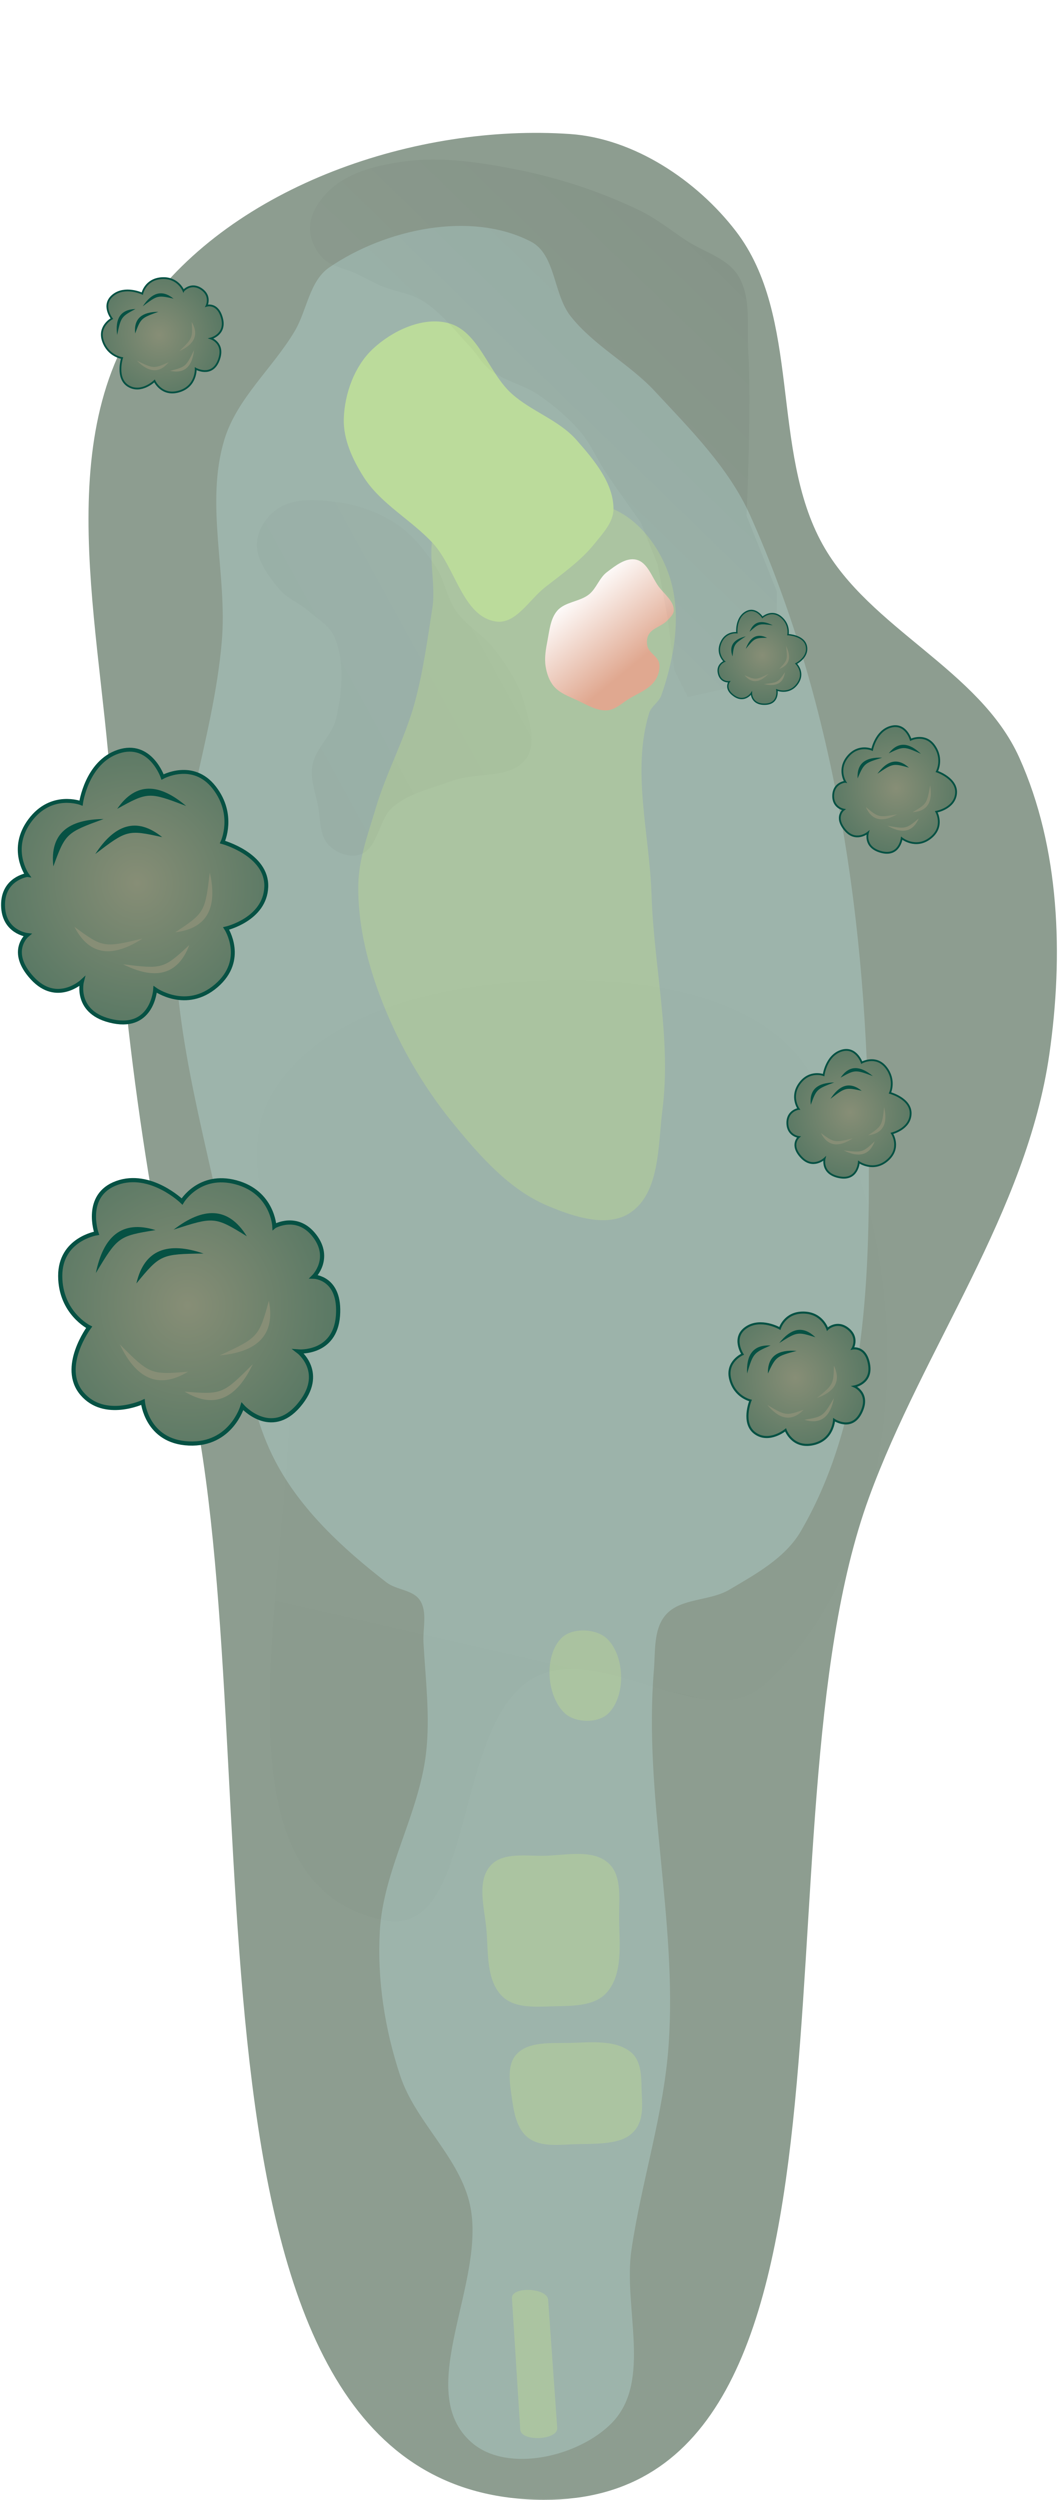 <?xml version="1.0" encoding="UTF-8" standalone="no"?>
<svg
   xmlns:osb="http://www.openswatchbook.org/uri/2009/osb"
   xmlns:dc="http://purl.org/dc/elements/1.1/"
   xmlns:cc="http://creativecommons.org/ns#"
   xmlns:rdf="http://www.w3.org/1999/02/22-rdf-syntax-ns#"
   xmlns:svg="http://www.w3.org/2000/svg"
   xmlns="http://www.w3.org/2000/svg"
   xmlns:xlink="http://www.w3.org/1999/xlink"
   xmlns:sodipodi="http://sodipodi.sourceforge.net/DTD/sodipodi-0.dtd"
   xmlns:inkscape="http://www.inkscape.org/namespaces/inkscape"
   width="118.236mm"
   height="277.974mm"
   viewBox="0 0 118.236 277.974"
   version="1.1"
   id="svg8"
   inkscape:version="1.0.1 (c497b03c, 2020-09-10)"
   sodipodi:docname="8.svg">
  <defs
     id="defs2">
    <linearGradient
       inkscape:collect="always"
       id="linearGradient1273">
      <stop
         style="stop-color:#000000;stop-opacity:1;"
         offset="0"
         id="stop1269" />
      <stop
         style="stop-color:#000000;stop-opacity:0;"
         offset="1"
         id="stop1271" />
    </linearGradient>
    <linearGradient
       inkscape:collect="always"
       id="linearGradient1167">
      <stop
         style="stop-color:#000000;stop-opacity:1;"
         offset="0"
         id="stop1163" />
      <stop
         style="stop-color:#000000;stop-opacity:0;"
         offset="1"
         id="stop1165" />
    </linearGradient>
    <linearGradient
       inkscape:collect="always"
       id="linearGradient1037">
      <stop
         style="stop-color:#000000;stop-opacity:1;"
         offset="0"
         id="stop1033" />
      <stop
         style="stop-color:#000000;stop-opacity:0;"
         offset="1"
         id="stop1035" />
    </linearGradient>
    <linearGradient
       inkscape:collect="always"
       id="linearGradient4215">
      <stop
         style="stop-color:#e0a890;stop-opacity:1;"
         offset="0"
         id="stop4211" />
      <stop
         style="stop-color:#ffffff;stop-opacity:1"
         offset="1"
         id="stop4213" />
    </linearGradient>
    <linearGradient
       id="linearGradient3710"
       osb:paint="solid">
      <stop
         style="stop-color:#878e76;stop-opacity:1;"
         offset="0"
         id="stop3708" />
    </linearGradient>
    <linearGradient
       id="linearGradient3177"
       osb:paint="solid">
      <stop
         style="stop-color:#000000;stop-opacity:1;"
         offset="0"
         id="stop3175" />
    </linearGradient>
    <linearGradient
       id="linearGradient3152">
      <stop
         style="stop-color:#878e76;stop-opacity:1"
         offset="0"
         id="stop3154" />
      <stop
         id="stop3178"
         offset="1"
         style="stop-color:#065143;stop-opacity:1" />
    </linearGradient>
    <inkscape:perspective
       sodipodi:type="inkscape:persp3d"
       inkscape:vp_x="0 : 507.1552 : 1"
       inkscape:vp_y="0 : 999.99998 : 0"
       inkscape:vp_z="744.09447 : 507.1552 : 1"
       inkscape:persp3d-origin="372.04723 : 331.7615 : 1"
       id="perspective10" />
    <inkscape:perspective
       id="perspective3304"
       inkscape:persp3d-origin="372.04723 : 331.7615 : 1"
       inkscape:vp_z="744.09447 : 507.1552 : 1"
       inkscape:vp_y="0 : 999.99998 : 0"
       inkscape:vp_x="0 : 507.1552 : 1"
       sodipodi:type="inkscape:persp3d" />
    <linearGradient
       id="linearGradient3152-8">
      <stop
         style="stop-color:#73d216;stop-opacity:1;"
         offset="0"
         id="stop3154-9" />
      <stop
         id="stop3178-2"
         offset="1"
         style="stop-color:#519f06;stop-opacity:1;" />
    </linearGradient>
    <inkscape:perspective
       sodipodi:type="inkscape:persp3d"
       inkscape:vp_x="0 : 507.1552 : 1"
       inkscape:vp_y="0 : 999.99998 : 0"
       inkscape:vp_z="744.09447 : 507.1552 : 1"
       inkscape:persp3d-origin="372.04723 : 331.7615 : 1"
       id="perspective10-1" />
    <inkscape:perspective
       id="perspective3304-8"
       inkscape:persp3d-origin="372.04723 : 331.7615 : 1"
       inkscape:vp_z="744.09447 : 507.1552 : 1"
       inkscape:vp_y="0 : 999.99998 : 0"
       inkscape:vp_x="0 : 507.1552 : 1"
       sodipodi:type="inkscape:persp3d" />
    <linearGradient
       inkscape:collect="always"
       xlink:href="#linearGradient4215"
       id="linearGradient4467"
       gradientUnits="userSpaceOnUse"
       gradientTransform="translate(20.049,44.833)"
       x1="59.851"
       y1="40.617"
       x2="53.126"
       y2="32.401" />
    <radialGradient
       inkscape:collect="always"
       xlink:href="#linearGradient3152"
       id="radialGradient4579"
       gradientUnits="userSpaceOnUse"
       gradientTransform="matrix(-2.665,0.795,-0.825,-2.763,485.626,567.6)"
       cx="81.684"
       cy="168.098"
       fx="81.684"
       fy="168.098"
       r="5.486" />
    <radialGradient
       inkscape:collect="always"
       xlink:href="#linearGradient3152"
       id="radialGradient1763"
       gradientUnits="userSpaceOnUse"
       gradientTransform="matrix(-2.665,0.795,-0.825,-2.763,485.626,567.6)"
       cx="81.684"
       cy="168.098"
       fx="81.684"
       fy="168.098"
       r="5.486" />
    <radialGradient
       inkscape:collect="always"
       xlink:href="#linearGradient3152"
       id="radialGradient1781"
       gradientUnits="userSpaceOnUse"
       gradientTransform="matrix(-2.665,0.795,-0.825,-2.763,485.626,567.6)"
       cx="81.684"
       cy="168.098"
       fx="81.684"
       fy="168.098"
       r="5.486" />
    <radialGradient
       inkscape:collect="always"
       xlink:href="#linearGradient3152"
       id="radialGradient1799"
       gradientUnits="userSpaceOnUse"
       gradientTransform="matrix(-2.665,0.795,-0.825,-2.763,485.626,567.6)"
       cx="81.684"
       cy="168.098"
       fx="81.684"
       fy="168.098"
       r="5.486" />
    <radialGradient
       inkscape:collect="always"
       xlink:href="#linearGradient3152"
       id="radialGradient1817"
       gradientUnits="userSpaceOnUse"
       gradientTransform="matrix(-2.665,0.795,-0.825,-2.763,485.626,567.6)"
       cx="81.684"
       cy="168.098"
       fx="81.684"
       fy="168.098"
       r="5.486" />
    <radialGradient
       inkscape:collect="always"
       xlink:href="#linearGradient3152"
       id="radialGradient1835"
       gradientUnits="userSpaceOnUse"
       gradientTransform="matrix(-2.665,0.795,-0.825,-2.763,485.626,567.6)"
       cx="81.684"
       cy="168.098"
       fx="81.684"
       fy="168.098"
       r="5.486" />
    <radialGradient
       inkscape:collect="always"
       xlink:href="#linearGradient3152"
       id="radialGradient1853"
       gradientUnits="userSpaceOnUse"
       gradientTransform="matrix(-2.665,0.795,-0.825,-2.763,485.626,567.6)"
       cx="81.684"
       cy="168.098"
       fx="81.684"
       fy="168.098"
       r="5.486" />
    <linearGradient
       inkscape:collect="always"
       xlink:href="#linearGradient1037"
       id="linearGradient1039"
       x1="26.824"
       y1="103.495"
       x2="80.054"
       y2="74.358"
       gradientUnits="userSpaceOnUse" />
    <linearGradient
       inkscape:collect="always"
       xlink:href="#linearGradient1167"
       id="linearGradient1169"
       x1="113.565"
       y1="11.893"
       x2="55.374"
       y2="71.803"
       gradientUnits="userSpaceOnUse" />
    <filter
       inkscape:collect="always"
       style="color-interpolation-filters:sRGB"
       id="filter1263"
       x="-0.342"
       width="1.683"
       y="-0.297"
       height="1.594">
      <feGaussianBlur
         inkscape:collect="always"
         stdDeviation="7.481"
         id="feGaussianBlur1265" />
    </filter>
    <linearGradient
       inkscape:collect="always"
       xlink:href="#linearGradient1273"
       id="linearGradient1275"
       x1="35.814"
       y1="195.909"
       x2="58.799"
       y2="95.415"
       gradientUnits="userSpaceOnUse" />
    <filter
       inkscape:collect="always"
       style="color-interpolation-filters:sRGB"
       id="filter1341"
       x="-0.279"
       width="1.558"
       y="-0.239"
       height="1.477">
      <feGaussianBlur
         inkscape:collect="always"
         stdDeviation="7.639"
         id="feGaussianBlur1343" />
    </filter>
    <filter
       inkscape:collect="always"
       style="color-interpolation-filters:sRGB"
       id="filter1441"
       x="-0.431"
       width="1.862"
       y="-0.333"
       height="1.666">
      <feGaussianBlur
         inkscape:collect="always"
         stdDeviation="5.055"
         id="feGaussianBlur1443" />
    </filter>
  </defs>
  <sodipodi:namedview
     id="base"
     pagecolor="#ffffff"
     bordercolor="#666666"
     borderopacity="1.0"
     inkscape:pageopacity="0.0"
     inkscape:pageshadow="2"
     inkscape:zoom="0.35"
     inkscape:cx="465.95327"
     inkscape:cy="593.06141"
     inkscape:document-units="mm"
     inkscape:current-layer="layer3"
     inkscape:document-rotation="0"
     showgrid="false"
     inkscape:snap-global="false"
     inkscape:window-width="1250"
     inkscape:window-height="810"
     inkscape:window-x="101"
     inkscape:window-y="23"
     inkscape:window-maximized="0"
     fit-margin-top="0"
     fit-margin-left="0"
     fit-margin-right="0"
     fit-margin-bottom="0" />
  <g
     inkscape:groupmode="layer"
     id="layer3"
     inkscape:label="Outside Rough"
     style="display:inline;opacity:1;mix-blend-mode:normal"
     sodipodi:insensitive="true"
     transform="translate(-9.152,-11.722)">
    <path
       style="opacity:1;fill:#8d9d90;fill-opacity:1;stroke:none;stroke-width:0.265px;stroke-linecap:butt;stroke-linejoin:miter;stroke-opacity:1"
       d="m 69.642,289.696 c 39.051,0.118 22.763,-74.752 36.159,-111.433 6.087,-16.668 17.545,-31.742 20.068,-49.307 1.572,-10.946 1.192,-22.922 -3.35,-33.004 C 118.106,86.158 105.883,81.658 100.657,72.272 94.791,61.736 98.343,46.966 90.988,37.409 86.648,31.769 79.662,27.114 72.562,26.625 55.515,25.451 35.129,32.311 25.189,46.209 14.263,61.488 20.979,83.677 21.651,102.448 c 0.759,21.213 3.878,42.395 8.533,63.105 9.521,42.364 -3.963,124.013 39.458,124.144 z"
       id="path926"
       sodipodi:nodetypes="aaaaaaaaaaa" />
  </g>
  <g
     inkscape:groupmode="layer"
     id="layer4"
     inkscape:label="Rough"
     style="display:inline;opacity:1"
     sodipodi:insensitive="true"
     transform="translate(-9.152,-11.722)">
    <path
       style="opacity:1;fill:#9db4ab;fill-opacity:1;stroke:none;stroke-width:0.265px;stroke-linecap:butt;stroke-linejoin:miter;stroke-opacity:1"
       d="m 34.104,60.62 c -2.168,7.164 0.36,14.995 -0.284,22.452 -0.945,10.942 -5.281,21.547 -5.24,32.53 0.045,11.82 3.628,23.366 5.902,34.965 1.553,7.918 1.549,16.47 5.283,23.623 2.822,5.408 7.546,9.75 12.366,13.488 1.113,0.863 2.953,0.814 3.728,1.991 0.859,1.304 0.311,3.109 0.395,4.668 0.221,4.107 0.76,8.251 0.286,12.337 -0.785,6.764 -4.751,12.974 -5.14,19.773 -0.31,5.415 0.557,10.966 2.272,16.112 1.671,5.016 6.301,8.784 7.649,13.897 2.287,8.674 -6.478,21.077 0.338,26.909 3.983,3.408 11.917,1.528 15.567,-2.236 4.489,-4.629 1.224,-12.844 2.161,-19.223 1.121,-7.631 3.594,-15.073 4.135,-22.767 0.975,-13.871 -2.794,-27.827 -1.639,-41.685 0.173,-2.073 -0.063,-4.516 1.274,-6.11 1.639,-1.955 4.908,-1.548 7.105,-2.843 2.949,-1.738 6.229,-3.539 7.956,-6.495 7.463,-12.777 7.686,-28.945 7.56,-43.74 C 105.577,114.777 102.204,90.475 92.595,69.041 90.223,63.749 85.949,59.49 82.002,55.242 c -2.856,-3.073 -6.802,-5.076 -9.394,-8.375 -1.933,-2.459 -1.632,-6.846 -4.411,-8.282 -6.692,-3.459 -16.2,-1.385 -22.416,2.871 -2.22,1.52 -2.477,4.78 -3.852,7.093 -2.45,4.122 -6.435,7.482 -7.824,12.072 z"
       id="path928"
       sodipodi:nodetypes="aaaaaaaaaaaaaaaaaaaaaaaaaaaa" />
  </g>
  <g
     inkscape:groupmode="layer"
     id="layer5"
     inkscape:label="Fairway"
     style="display:inline;opacity:1"
     sodipodi:insensitive="true"
     transform="translate(-9.152,-11.722)">
    <path
       style="opacity:1;fill:#abc4a1;fill-opacity:1;stroke:none;stroke-width:0.265px;stroke-linecap:butt;stroke-linejoin:miter;stroke-opacity:1"
       d="m 79.257,146.576 c -2.576,1.727 -6.415,0.409 -9.269,-0.805 -4.216,-1.793 -7.451,-5.496 -10.356,-9.039 -3.525,-4.299 -6.359,-9.258 -8.292,-14.471 -1.434,-3.866 -2.405,-8.025 -2.335,-12.147 0.05,-2.92 1.113,-5.743 1.946,-8.542 1.179,-3.962 3.205,-7.646 4.306,-11.631 0.961,-3.478 1.431,-7.076 1.989,-10.641 0.533,-3.398 -1.243,-7.918 1.298,-10.236 4.681,-4.27 13.231,-3.282 18.996,-0.654 2.953,1.347 5.157,4.47 6.128,7.566 1.307,4.169 0.488,8.949 -0.959,13.071 -0.265,0.755 -1.127,1.213 -1.359,1.978 -1.951,6.44 0.056,13.46 0.271,20.185 0.256,7.983 2.219,16.007 1.212,23.93 -0.503,3.962 -0.26,9.211 -3.578,11.434 z"
       id="path930"
       sodipodi:nodetypes="aaaaaaaaaaaaaaaa" />
    <path
       style="opacity:1;fill:#abc4a1;fill-opacity:1;stroke:none;stroke-width:1.346px;stroke-linecap:butt;stroke-linejoin:miter;stroke-opacity:1"
       d="m 66.095,267.284 0.924,14.611 c 0.087,1.37 4.21,1.178 4.113,-0.191 l -1.014,-14.257 c -0.095,-1.339 -4.107,-1.503 -4.022,-0.163 z"
       id="path3502"
       sodipodi:nodetypes="sssss" />
    <path
       style="opacity:1;fill:#abc4a1;fill-opacity:1;stroke:none;stroke-width:0.257px;stroke-linecap:butt;stroke-linejoin:miter;stroke-opacity:1"
       d="m 71.934,202.199 c 1.178,1.136 3.758,1.191 4.91,0.029 1.932,-1.947 1.818,-6.279 -0.112,-8.226 -1.208,-1.219 -3.946,-1.341 -5.147,-0.115 -1.942,1.98 -1.647,6.388 0.349,8.313 z"
       id="path3510"
       sodipodi:nodetypes="aaaaa" />
    <path
       style="opacity:1;fill:#abc4a1;fill-opacity:1;stroke:none;stroke-width:0.447px;stroke-linecap:butt;stroke-linejoin:miter;stroke-opacity:1"
       d="m 63.256,226.294 c 0.221,2.548 -0.045,5.694 1.807,7.458 1.38,1.314 3.71,1.122 5.614,1.071 2.023,-0.054 4.515,0.024 5.893,-1.457 1.934,-2.079 1.468,-5.555 1.443,-8.394 -0.018,-2.047 0.35,-4.635 -1.145,-6.034 -1.731,-1.619 -4.69,-0.925 -7.059,-0.858 -2.061,0.058 -4.715,-0.448 -6.09,1.089 -1.586,1.775 -0.669,4.754 -0.464,7.126 z"
       id="path4847"
       sodipodi:nodetypes="aaaaaaaaa" />
    <path
       style="opacity:1;fill:#abc4a1;fill-opacity:1;stroke:none;stroke-width:0.352px;stroke-linecap:butt;stroke-linejoin:miter;stroke-opacity:1"
       d="m 66.078,244.963 c 0.224,1.598 0.526,3.507 1.85,4.499 1.446,1.083 3.604,0.718 5.455,0.685 1.965,-0.035 4.386,0.015 5.725,-0.932 1.879,-1.33 1.426,-3.554 1.402,-5.37 -0.017,-1.31 -0.079,-2.967 -1.112,-3.86 -1.723,-1.489 -4.542,-1.15 -6.859,-1.094 -2.018,0.049 -4.568,-0.201 -5.917,1.241 -1.127,1.205 -0.771,3.226 -0.545,4.831 z"
       id="path1454"
       sodipodi:nodetypes="aaaaaaaaa" />
  </g>
  <g
     inkscape:groupmode="layer"
     id="layer6"
     inkscape:label="Sand"
     style="display:inline;opacity:1"
     sodipodi:insensitive="true"
     transform="translate(-9.152,-11.722)">
    <path
       style="opacity:1;fill:url(#linearGradient4467);fill-opacity:1;stroke:none;stroke-width:0.265px;stroke-linecap:butt;stroke-linejoin:miter;stroke-opacity:1"
       d="m 81.171,83.602 c -0.11,-0.422 -0.087,-0.922 0.125,-1.303 0.424,-0.761 1.49,-0.942 2.08,-1.583 0.303,-0.329 0.723,-0.685 0.723,-1.133 -4.75e-4,-1.045 -1.072,-1.797 -1.689,-2.641 -0.762,-1.043 -1.221,-2.676 -2.477,-2.981 -1.155,-0.281 -2.336,0.671 -3.284,1.389 -0.834,0.632 -1.152,1.788 -1.961,2.451 -1.034,0.847 -2.697,0.823 -3.563,1.842 -0.75,0.883 -0.855,2.167 -1.076,3.304 -0.186,0.955 -0.362,1.951 -0.203,2.91 0.13,0.784 0.404,1.598 0.926,2.198 0.645,0.743 1.64,1.105 2.534,1.515 1.092,0.501 2.224,1.239 3.422,1.136 0.894,-0.077 1.609,-0.802 2.374,-1.272 1.004,-0.616 2.231,-1.051 2.898,-2.022 0.374,-0.546 0.594,-1.277 0.475,-1.928 -0.138,-0.751 -1.111,-1.144 -1.304,-1.883 z"
       id="path4465"
       sodipodi:nodetypes="aaaaaaaaaaaaaaaaaa" />
  </g>
  <g
     inkscape:groupmode="layer"
     id="layer7"
     inkscape:label="Green"
     style="display:inline;opacity:1"
     sodipodi:insensitive="true"
     transform="translate(-9.152,-11.722)">
    <path
       style="opacity:1;fill:#bbdb9b;fill-opacity:1;stroke:none;stroke-width:0.265px;stroke-linecap:butt;stroke-linejoin:miter;stroke-opacity:1"
       d="m 57.316,72.146 c 2.521,2.74 3.332,8.169 7.019,8.69 2.187,0.309 3.692,-2.434 5.429,-3.799 1.924,-1.512 3.98,-2.94 5.51,-4.849 0.915,-1.141 2.107,-2.383 2.115,-3.846 0.017,-2.909 -2.196,-5.51 -4.117,-7.695 -1.942,-2.21 -4.99,-3.167 -7.184,-5.127 -2.633,-2.351 -3.666,-6.987 -7.082,-7.873 -2.861,-0.742 -6.232,0.857 -8.388,2.879 -2.04,1.913 -3.134,4.95 -3.226,7.746 -0.076,2.29 0.984,4.575 2.217,6.507 1.912,2.995 5.301,4.751 7.707,7.366 z"
       id="path942"
       sodipodi:nodetypes="aaaaaaaaaaaa" />
  </g>
  <g
     inkscape:groupmode="layer"
     id="layer8"
     inkscape:label="Elevation"
     style="display:inline;mix-blend-mode:normal"
     sodipodi:insensitive="true"
     transform="translate(-9.152,-11.722)">
    <path
       style="opacity:0.196;fill:url(#linearGradient1039);fill-opacity:1;stroke:none;stroke-width:0.265px;stroke-linecap:butt;stroke-linejoin:miter;stroke-opacity:1;filter:url(#filter1441)"
       d="m 52.35,100.92 c 1.699,-1.399 3.982,-1.887 6.048,-2.646 2.47,-0.907 6.025,-0.131 7.56,-2.268 1.103,-1.536 0.313,-3.847 -0.189,-5.67 -0.554,-2.012 -1.77,-3.813 -3.024,-5.481 -1.124,-1.495 -2.901,-2.433 -3.969,-3.969 -0.949,-1.365 -1.161,-3.149 -2.079,-4.536 -1.083,-1.636 -2.344,-3.247 -3.969,-4.347 -1.783,-1.206 -3.914,-1.983 -6.048,-2.268 -2.007,-0.268 -4.322,-0.492 -6.048,0.567 -1.207,0.741 -2.186,2.177 -2.268,3.591 -0.101,1.744 1.159,3.375 2.268,4.725 0.799,0.974 2.072,1.442 3.024,2.268 0.942,0.817 2.155,1.499 2.646,2.646 1.09,2.549 0.795,5.61 0.189,8.315 -0.4,1.787 -2.164,3.106 -2.457,4.914 -0.214,1.319 0.296,2.66 0.567,3.969 0.291,1.407 0.128,3.132 1.134,4.158 0.781,0.797 2.16,1.317 3.213,0.945 1.878,-0.664 1.864,-3.647 3.402,-4.914 z"
       id="path1031"
       sodipodi:nodetypes="aaaaaaaaaaaaaaaaaaaa"
       transform="matrix(1.085,0,0,1.085,-3.891,-8.088)" />
    <path
       style="opacity:0.296;fill:url(#linearGradient1169);fill-opacity:1;stroke:none;stroke-width:0.265px;stroke-linecap:butt;stroke-linejoin:miter;stroke-opacity:1;filter:url(#filter1263)"
       d="m 58.208,42.711 c 1.539,0.659 3.303,0.817 4.725,1.701 2.081,1.294 3.61,3.32 5.292,5.103 0.797,0.845 1.357,1.925 2.268,2.646 1.612,1.277 3.783,1.674 5.481,2.835 1.732,1.184 3.367,2.558 4.725,4.158 1.154,1.359 1.851,3.049 2.835,4.536 1.273,1.924 3.969,5.67 3.969,5.67 l 1.89,4.725 1.134,6.048 0.756,5.859 1.512,3.024 10.016,-2.268 v -9.638 l -3.402,-8.504 c 0,0 0.566,-12.358 0.189,-18.521 -0.175,-2.855 0.371,-6.072 -1.134,-8.504 -1.241,-2.006 -3.89,-2.669 -5.859,-3.969 -1.75,-1.155 -3.4,-2.496 -5.292,-3.402 -4.312,-2.065 -8.919,-3.597 -13.607,-4.536 -4.212,-0.843 -8.595,-1.522 -12.851,-0.945 -2.784,0.378 -5.759,1.061 -7.938,2.835 -1.315,1.071 -2.482,2.658 -2.646,4.347 -0.123,1.27 0.463,2.649 1.323,3.591 0.988,1.082 2.652,1.247 3.969,1.89 0.886,0.432 1.739,0.935 2.646,1.323 z"
       id="path1161"
       sodipodi:nodetypes="aaaaaaaccccccccaaaaaaaaaaa"
       transform="matrix(0.988,0,0,0.988,-6.024,1.293)" />
    <path
       style="opacity:0.103;fill:url(#linearGradient1275);fill-opacity:1;stroke:none;stroke-width:0.265px;stroke-linecap:butt;stroke-linejoin:miter;stroke-opacity:1;filter:url(#filter1341)"
       d="M 51.861,225.248 C 29.852,220.827 43.646,181.068 41.16,158.758 c -0.949,-8.517 -6.104,-18.365 -1.604,-25.658 5.492,-8.9 18.419,-11.789 28.865,-12.294 10.638,-0.515 24.473,0.819 30.469,9.622 12.908,18.952 12.265,53.251 -4.746,68.628 -6.309,5.703 -18.004,-4.825 -25.502,-0.811 -9.343,5.001 -6.39,29.09 -16.78,27.004 z"
       id="path1267"
       sodipodi:nodetypes="aaaaaaaa" />
  </g>
  <g
     inkscape:groupmode="layer"
     id="layer9"
     inkscape:label="Trees"
     style="display:inline"
     sodipodi:insensitive="true"
     transform="translate(-9.152,-11.722)">
    <g
       id="g4577"
       transform="matrix(0.554,-0.846,-0.846,-0.554,164.523,287.065)">
      <path
         style="fill:url(#radialGradient4579);fill-opacity:1;stroke:#065143;stroke-width:0.15;stroke-linecap:butt;stroke-linejoin:miter;stroke-miterlimit:4;stroke-dasharray:none;stroke-opacity:1"
         d="m 126.414,171.204 c 0,0 -0.776,0.548 -1.474,-0.208 -0.698,-0.756 -0.104,-1.465 -0.104,-1.465 v 0 c 0,0 -0.978,0.069 -1.002,-1.323 -0.023,-1.391 1.295,-1.408 1.295,-1.408 v 0 c 0,0 -1.078,-0.673 -0.189,-1.937 0.889,-1.264 2.013,-0.217 2.013,-0.217 v 0 c 0,0 0.273,-1.437 1.795,-1.512 1.522,-0.074 1.786,1.332 1.786,1.332 v 0 c 0,0 1.319,-0.775 2.211,0.095 0.892,0.87 -0.033,2.401 -0.033,2.401 v 0 c 0,0 1.079,0.416 1.209,1.736 0.13,1.32 -1.157,1.655 -1.157,1.655 v 0 c 0,0 0.605,1.323 -0.557,1.871 -1.162,0.548 -2.4,-0.444 -2.4,-0.444 v 0 c 0,0 -0.523,1.099 -1.871,0.869 -1.348,-0.23 -1.521,-1.446 -1.521,-1.446 h 1e-5 v -1e-5 z"
         id="path4563"
         sodipodi:nodetypes="czcczcczcczcczcczcczcczcccc" />
      <path
         style="fill:#065143;fill-opacity:1;stroke:none;stroke-width:0.265px;stroke-linecap:butt;stroke-linejoin:miter;stroke-opacity:1"
         d="m 132.654,168.926 c -0.656,1.366 -0.686,1.404 -1.993,1.74 1.25,0.264 1.852,-0.415 1.993,-1.74 z"
         id="path4565"
         sodipodi:nodetypes="ccc" />
      <path
         style="fill:#065143;fill-opacity:1;stroke:none;stroke-width:0.265px;stroke-linecap:butt;stroke-linejoin:miter;stroke-opacity:1"
         d="m 130.014,170.743 c -1.39,0.603 -1.438,0.612 -2.646,0.009 0.771,1.019 1.671,0.9 2.646,-0.009 z"
         id="path4567"
         sodipodi:nodetypes="ccc" />
      <path
         style="fill:#065143;fill-opacity:1;stroke:none;stroke-width:0.265px;stroke-linecap:butt;stroke-linejoin:miter;stroke-opacity:1"
         d="m 128.86,169.989 c 1.507,-0.162 1.553,-0.177 2.306,-1.298 -0.168,1.267 -1.009,1.607 -2.306,1.298 z"
         id="path4569"
         sodipodi:nodetypes="ccc" />
      <path
         style="fill:#878e76;fill-opacity:1;stroke:none;stroke-width:0.265px;stroke-linecap:butt;stroke-linejoin:miter;stroke-opacity:1"
         d="m 131.555,166.452 c -1.167,-0.967 -1.21,-0.989 -2.538,-0.748 1.025,-0.763 1.856,-0.397 2.538,0.748 z"
         id="path4571"
         sodipodi:nodetypes="ccc" />
      <path
         style="fill:#878e76;fill-opacity:1;stroke:none;stroke-width:0.265px;stroke-linecap:butt;stroke-linejoin:miter;stroke-opacity:1"
         d="m 126.723,166.192 c 0.963,-1.17 1.002,-1.2 2.352,-1.213 -1.151,-0.556 -1.897,-0.04 -2.352,1.213 z"
         id="path4573"
         sodipodi:nodetypes="ccc" />
      <path
         style="fill:#878e76;fill-opacity:1;stroke:none;stroke-width:0.265px;stroke-linecap:butt;stroke-linejoin:miter;stroke-opacity:1"
         d="m 127.94,166.394 c -1.311,0.761 -1.346,0.793 -1.579,2.123 -0.361,-1.226 0.269,-1.879 1.579,-2.123 z"
         id="path4575"
         sodipodi:nodetypes="ccc" />
    </g>
    <g
       id="g1761"
       transform="matrix(1.03,-0.874,-0.874,-1.03,122.589,385.476)">
      <path
         style="fill:url(#radialGradient1763);fill-opacity:1;stroke:#065143;stroke-width:0.15;stroke-linecap:butt;stroke-linejoin:miter;stroke-miterlimit:4;stroke-dasharray:none;stroke-opacity:1"
         d="m 126.414,171.204 c 0,0 -0.776,0.548 -1.474,-0.208 -0.698,-0.756 -0.104,-1.465 -0.104,-1.465 v 0 c 0,0 -0.978,0.069 -1.002,-1.323 -0.023,-1.391 1.295,-1.408 1.295,-1.408 v 0 c 0,0 -1.078,-0.673 -0.189,-1.937 0.889,-1.264 2.013,-0.217 2.013,-0.217 v 0 c 0,0 0.273,-1.437 1.795,-1.512 1.522,-0.074 1.786,1.332 1.786,1.332 v 0 c 0,0 1.319,-0.775 2.211,0.095 0.892,0.87 -0.033,2.401 -0.033,2.401 v 0 c 0,0 1.079,0.416 1.209,1.736 0.13,1.32 -1.157,1.655 -1.157,1.655 v 0 c 0,0 0.605,1.323 -0.557,1.871 -1.162,0.548 -2.4,-0.444 -2.4,-0.444 v 0 c 0,0 -0.523,1.099 -1.871,0.869 -1.348,-0.23 -1.521,-1.446 -1.521,-1.446 h 1e-5 v -1e-5 z"
         id="path1747"
         sodipodi:nodetypes="czcczcczcczcczcczcczcczcccc" />
      <path
         style="fill:#065143;fill-opacity:1;stroke:none;stroke-width:0.265px;stroke-linecap:butt;stroke-linejoin:miter;stroke-opacity:1"
         d="m 132.654,168.926 c -0.656,1.366 -0.686,1.404 -1.993,1.74 1.25,0.264 1.852,-0.415 1.993,-1.74 z"
         id="path1749"
         sodipodi:nodetypes="ccc" />
      <path
         style="fill:#065143;fill-opacity:1;stroke:none;stroke-width:0.265px;stroke-linecap:butt;stroke-linejoin:miter;stroke-opacity:1"
         d="m 130.014,170.743 c -1.39,0.603 -1.438,0.612 -2.646,0.009 0.771,1.019 1.671,0.9 2.646,-0.009 z"
         id="path1751"
         sodipodi:nodetypes="ccc" />
      <path
         style="fill:#065143;fill-opacity:1;stroke:none;stroke-width:0.265px;stroke-linecap:butt;stroke-linejoin:miter;stroke-opacity:1"
         d="m 128.86,169.989 c 1.507,-0.162 1.553,-0.177 2.306,-1.298 -0.168,1.267 -1.009,1.607 -2.306,1.298 z"
         id="path1753"
         sodipodi:nodetypes="ccc" />
      <path
         style="fill:#878e76;fill-opacity:1;stroke:none;stroke-width:0.265px;stroke-linecap:butt;stroke-linejoin:miter;stroke-opacity:1"
         d="m 131.555,166.452 c -1.167,-0.967 -1.21,-0.989 -2.538,-0.748 1.025,-0.763 1.856,-0.397 2.538,0.748 z"
         id="path1755"
         sodipodi:nodetypes="ccc" />
      <path
         style="fill:#878e76;fill-opacity:1;stroke:none;stroke-width:0.265px;stroke-linecap:butt;stroke-linejoin:miter;stroke-opacity:1"
         d="m 126.723,166.192 c 0.963,-1.17 1.002,-1.2 2.352,-1.213 -1.151,-0.556 -1.897,-0.04 -2.352,1.213 z"
         id="path1757"
         sodipodi:nodetypes="ccc" />
      <path
         style="fill:#878e76;fill-opacity:1;stroke:none;stroke-width:0.265px;stroke-linecap:butt;stroke-linejoin:miter;stroke-opacity:1"
         d="m 127.94,166.394 c -1.311,0.761 -1.346,0.793 -1.579,2.123 -0.361,-1.226 0.269,-1.879 1.579,-2.123 z"
         id="path1759"
         sodipodi:nodetypes="ccc" />
    </g>
    <g
       id="g1779"
       transform="matrix(-2.889,-0.272,0.272,-2.889,370.859,700.642)">
      <g
         id="g1452"
         transform="matrix(1.065,0,0,1.065,-3.152,-3.448)">
        <path
           style="fill:url(#radialGradient1781);fill-opacity:1;stroke:#065143;stroke-width:0.15;stroke-linecap:butt;stroke-linejoin:miter;stroke-miterlimit:4;stroke-dasharray:none;stroke-opacity:1"
           d="m 126.414,171.204 c 0,0 -0.776,0.548 -1.474,-0.208 -0.698,-0.756 -0.104,-1.465 -0.104,-1.465 v 0 c 0,0 -0.978,0.069 -1.002,-1.323 -0.023,-1.391 1.295,-1.408 1.295,-1.408 v 0 c 0,0 -1.078,-0.673 -0.189,-1.937 0.889,-1.264 2.013,-0.217 2.013,-0.217 v 0 c 0,0 0.273,-1.437 1.795,-1.512 1.522,-0.074 1.786,1.332 1.786,1.332 v 0 c 0,0 1.319,-0.775 2.211,0.095 0.892,0.87 -0.033,2.401 -0.033,2.401 v 0 c 0,0 1.079,0.416 1.209,1.736 0.13,1.32 -1.157,1.655 -1.157,1.655 v 0 c 0,0 0.605,1.323 -0.557,1.871 -1.162,0.548 -2.4,-0.444 -2.4,-0.444 v 0 c 0,0 -0.523,1.099 -1.871,0.869 -1.348,-0.23 -1.521,-1.446 -1.521,-1.446 h 1e-5 v -1e-5 z"
           id="path1765"
           sodipodi:nodetypes="czcczcczcczcczcczcczcczcccc" />
        <path
           style="fill:#065143;fill-opacity:1;stroke:none;stroke-width:0.265px;stroke-linecap:butt;stroke-linejoin:miter;stroke-opacity:1"
           d="m 132.654,168.926 c -0.656,1.366 -0.686,1.404 -1.993,1.74 1.25,0.264 1.852,-0.415 1.993,-1.74 z"
           id="path1767"
           sodipodi:nodetypes="ccc" />
        <path
           style="fill:#065143;fill-opacity:1;stroke:none;stroke-width:0.265px;stroke-linecap:butt;stroke-linejoin:miter;stroke-opacity:1"
           d="m 130.014,170.743 c -1.39,0.603 -1.438,0.612 -2.646,0.009 0.771,1.019 1.671,0.9 2.646,-0.009 z"
           id="path1769"
           sodipodi:nodetypes="ccc" />
        <path
           style="fill:#065143;fill-opacity:1;stroke:none;stroke-width:0.265px;stroke-linecap:butt;stroke-linejoin:miter;stroke-opacity:1"
           d="m 128.86,169.989 c 1.507,-0.162 1.553,-0.177 2.306,-1.298 -0.168,1.267 -1.009,1.607 -2.306,1.298 z"
           id="path1771"
           sodipodi:nodetypes="ccc" />
        <path
           style="fill:#878e76;fill-opacity:1;stroke:none;stroke-width:0.265px;stroke-linecap:butt;stroke-linejoin:miter;stroke-opacity:1"
           d="m 131.555,166.452 c -1.167,-0.967 -1.21,-0.989 -2.538,-0.748 1.025,-0.763 1.856,-0.397 2.538,0.748 z"
           id="path1773"
           sodipodi:nodetypes="ccc" />
        <path
           style="fill:#878e76;fill-opacity:1;stroke:none;stroke-width:0.265px;stroke-linecap:butt;stroke-linejoin:miter;stroke-opacity:1"
           d="m 126.723,166.192 c 0.963,-1.17 1.002,-1.2 2.352,-1.213 -1.151,-0.556 -1.897,-0.04 -2.352,1.213 z"
           id="path1775"
           sodipodi:nodetypes="ccc" />
        <path
           style="fill:#878e76;fill-opacity:1;stroke:none;stroke-width:0.265px;stroke-linecap:butt;stroke-linejoin:miter;stroke-opacity:1"
           d="m 127.94,166.394 c -1.311,0.761 -1.346,0.793 -1.579,2.123 -0.361,-1.226 0.269,-1.879 1.579,-2.123 z"
           id="path1777"
           sodipodi:nodetypes="ccc" />
      </g>
    </g>
    <g
       id="g1797"
       transform="matrix(-1.519,0.238,-0.238,-1.519,333.954,389.483)">
      <path
         style="fill:url(#radialGradient1799);fill-opacity:1;stroke:#065143;stroke-width:0.15;stroke-linecap:butt;stroke-linejoin:miter;stroke-miterlimit:4;stroke-dasharray:none;stroke-opacity:1"
         d="m 126.414,171.204 c 0,0 -0.776,0.548 -1.474,-0.208 -0.698,-0.756 -0.104,-1.465 -0.104,-1.465 v 0 c 0,0 -0.978,0.069 -1.002,-1.323 -0.023,-1.391 1.295,-1.408 1.295,-1.408 v 0 c 0,0 -1.078,-0.673 -0.189,-1.937 0.889,-1.264 2.013,-0.217 2.013,-0.217 v 0 c 0,0 0.273,-1.437 1.795,-1.512 1.522,-0.074 1.786,1.332 1.786,1.332 v 0 c 0,0 1.319,-0.775 2.211,0.095 0.892,0.87 -0.033,2.401 -0.033,2.401 v 0 c 0,0 1.079,0.416 1.209,1.736 0.13,1.32 -1.157,1.655 -1.157,1.655 v 0 c 0,0 0.605,1.323 -0.557,1.871 -1.162,0.548 -2.4,-0.444 -2.4,-0.444 v 0 c 0,0 -0.523,1.099 -1.871,0.869 -1.348,-0.23 -1.521,-1.446 -1.521,-1.446 h 1e-5 v -1e-5 z"
         id="path1783"
         sodipodi:nodetypes="czcczcczcczcczcczcczcczcccc" />
      <path
         style="fill:#065143;fill-opacity:1;stroke:none;stroke-width:0.265px;stroke-linecap:butt;stroke-linejoin:miter;stroke-opacity:1"
         d="m 132.654,168.926 c -0.656,1.366 -0.686,1.404 -1.993,1.74 1.25,0.264 1.852,-0.415 1.993,-1.74 z"
         id="path1785"
         sodipodi:nodetypes="ccc" />
      <path
         style="fill:#065143;fill-opacity:1;stroke:none;stroke-width:0.265px;stroke-linecap:butt;stroke-linejoin:miter;stroke-opacity:1"
         d="m 130.014,170.743 c -1.39,0.603 -1.438,0.612 -2.646,0.009 0.771,1.019 1.671,0.9 2.646,-0.009 z"
         id="path1787"
         sodipodi:nodetypes="ccc" />
      <path
         style="fill:#065143;fill-opacity:1;stroke:none;stroke-width:0.265px;stroke-linecap:butt;stroke-linejoin:miter;stroke-opacity:1"
         d="m 128.86,169.989 c 1.507,-0.162 1.553,-0.177 2.306,-1.298 -0.168,1.267 -1.009,1.607 -2.306,1.298 z"
         id="path1789"
         sodipodi:nodetypes="ccc" />
      <path
         style="fill:#878e76;fill-opacity:1;stroke:none;stroke-width:0.265px;stroke-linecap:butt;stroke-linejoin:miter;stroke-opacity:1"
         d="m 131.555,166.452 c -1.167,-0.967 -1.21,-0.989 -2.538,-0.748 1.025,-0.763 1.856,-0.397 2.538,0.748 z"
         id="path1791"
         sodipodi:nodetypes="ccc" />
      <path
         style="fill:#878e76;fill-opacity:1;stroke:none;stroke-width:0.265px;stroke-linecap:butt;stroke-linejoin:miter;stroke-opacity:1"
         d="m 126.723,166.192 c 0.963,-1.17 1.002,-1.2 2.352,-1.213 -1.151,-0.556 -1.897,-0.04 -2.352,1.213 z"
         id="path1793"
         sodipodi:nodetypes="ccc" />
      <path
         style="fill:#878e76;fill-opacity:1;stroke:none;stroke-width:0.265px;stroke-linecap:butt;stroke-linejoin:miter;stroke-opacity:1"
         d="m 127.94,166.394 c -1.311,0.761 -1.346,0.793 -1.579,2.123 -0.361,-1.226 0.269,-1.879 1.579,-2.123 z"
         id="path1795"
         sodipodi:nodetypes="ccc" />
    </g>
    <g
       id="g1815"
       transform="matrix(0.98,-0.942,-0.942,-0.98,135.366,421.892)">
      <path
         style="fill:url(#radialGradient1817);fill-opacity:1;stroke:#065143;stroke-width:0.15;stroke-linecap:butt;stroke-linejoin:miter;stroke-miterlimit:4;stroke-dasharray:none;stroke-opacity:1"
         d="m 126.414,171.204 c 0,0 -0.776,0.548 -1.474,-0.208 -0.698,-0.756 -0.104,-1.465 -0.104,-1.465 v 0 c 0,0 -0.978,0.069 -1.002,-1.323 -0.023,-1.391 1.295,-1.408 1.295,-1.408 v 0 c 0,0 -1.078,-0.673 -0.189,-1.937 0.889,-1.264 2.013,-0.217 2.013,-0.217 v 0 c 0,0 0.273,-1.437 1.795,-1.512 1.522,-0.074 1.786,1.332 1.786,1.332 v 0 c 0,0 1.319,-0.775 2.211,0.095 0.892,0.87 -0.033,2.401 -0.033,2.401 v 0 c 0,0 1.079,0.416 1.209,1.736 0.13,1.32 -1.157,1.655 -1.157,1.655 v 0 c 0,0 0.605,1.323 -0.557,1.871 -1.162,0.548 -2.4,-0.444 -2.4,-0.444 v 0 c 0,0 -0.523,1.099 -1.871,0.869 -1.348,-0.23 -1.521,-1.446 -1.521,-1.446 h 1e-5 v -1e-5 z"
         id="path1801"
         sodipodi:nodetypes="czcczcczcczcczcczcczcczcccc" />
      <path
         style="fill:#065143;fill-opacity:1;stroke:none;stroke-width:0.265px;stroke-linecap:butt;stroke-linejoin:miter;stroke-opacity:1"
         d="m 132.654,168.926 c -0.656,1.366 -0.686,1.404 -1.993,1.74 1.25,0.264 1.852,-0.415 1.993,-1.74 z"
         id="path1803"
         sodipodi:nodetypes="ccc" />
      <path
         style="fill:#065143;fill-opacity:1;stroke:none;stroke-width:0.265px;stroke-linecap:butt;stroke-linejoin:miter;stroke-opacity:1"
         d="m 130.014,170.743 c -1.39,0.603 -1.438,0.612 -2.646,0.009 0.771,1.019 1.671,0.9 2.646,-0.009 z"
         id="path1805"
         sodipodi:nodetypes="ccc" />
      <path
         style="fill:#065143;fill-opacity:1;stroke:none;stroke-width:0.265px;stroke-linecap:butt;stroke-linejoin:miter;stroke-opacity:1"
         d="m 128.86,169.989 c 1.507,-0.162 1.553,-0.177 2.306,-1.298 -0.168,1.267 -1.009,1.607 -2.306,1.298 z"
         id="path1807"
         sodipodi:nodetypes="ccc" />
      <path
         style="fill:#878e76;fill-opacity:1;stroke:none;stroke-width:0.265px;stroke-linecap:butt;stroke-linejoin:miter;stroke-opacity:1"
         d="m 131.555,166.452 c -1.167,-0.967 -1.21,-0.989 -2.538,-0.748 1.025,-0.763 1.856,-0.397 2.538,0.748 z"
         id="path1809"
         sodipodi:nodetypes="ccc" />
      <path
         style="fill:#878e76;fill-opacity:1;stroke:none;stroke-width:0.265px;stroke-linecap:butt;stroke-linejoin:miter;stroke-opacity:1"
         d="m 126.723,166.192 c 0.963,-1.17 1.002,-1.2 2.352,-1.213 -1.151,-0.556 -1.897,-0.04 -2.352,1.213 z"
         id="path1811"
         sodipodi:nodetypes="ccc" />
      <path
         style="fill:#878e76;fill-opacity:1;stroke:none;stroke-width:0.265px;stroke-linecap:butt;stroke-linejoin:miter;stroke-opacity:1"
         d="m 127.94,166.394 c -1.311,0.761 -1.346,0.793 -1.579,2.123 -0.361,-1.226 0.269,-1.879 1.579,-2.123 z"
         id="path1813"
         sodipodi:nodetypes="ccc" />
    </g>
    <g
       id="g1833"
       transform="matrix(2.104,-1.998,-1.998,-2.104,88.266,721.809)">
      <path
         style="fill:url(#radialGradient1835);fill-opacity:1;stroke:#065143;stroke-width:0.15;stroke-linecap:butt;stroke-linejoin:miter;stroke-miterlimit:4;stroke-dasharray:none;stroke-opacity:1"
         d="m 126.414,171.204 c 0,0 -0.776,0.548 -1.474,-0.208 -0.698,-0.756 -0.104,-1.465 -0.104,-1.465 v 0 c 0,0 -0.978,0.069 -1.002,-1.323 -0.023,-1.391 1.295,-1.408 1.295,-1.408 v 0 c 0,0 -1.078,-0.673 -0.189,-1.937 0.889,-1.264 2.013,-0.217 2.013,-0.217 v 0 c 0,0 0.273,-1.437 1.795,-1.512 1.522,-0.074 1.786,1.332 1.786,1.332 v 0 c 0,0 1.319,-0.775 2.211,0.095 0.892,0.87 -0.033,2.401 -0.033,2.401 v 0 c 0,0 1.079,0.416 1.209,1.736 0.13,1.32 -1.157,1.655 -1.157,1.655 v 0 c 0,0 0.605,1.323 -0.557,1.871 -1.162,0.548 -2.4,-0.444 -2.4,-0.444 v 0 c 0,0 -0.523,1.099 -1.871,0.869 -1.348,-0.23 -1.521,-1.446 -1.521,-1.446 h 1e-5 v -1e-5 z"
         id="path1819"
         sodipodi:nodetypes="czcczcczcczcczcczcczcczcccc" />
      <path
         style="fill:#065143;fill-opacity:1;stroke:none;stroke-width:0.265px;stroke-linecap:butt;stroke-linejoin:miter;stroke-opacity:1"
         d="m 132.654,168.926 c -0.656,1.366 -0.686,1.404 -1.993,1.74 1.25,0.264 1.852,-0.415 1.993,-1.74 z"
         id="path1821"
         sodipodi:nodetypes="ccc" />
      <path
         style="fill:#065143;fill-opacity:1;stroke:none;stroke-width:0.265px;stroke-linecap:butt;stroke-linejoin:miter;stroke-opacity:1"
         d="m 130.014,170.743 c -1.39,0.603 -1.438,0.612 -2.646,0.009 0.771,1.019 1.671,0.9 2.646,-0.009 z"
         id="path1823"
         sodipodi:nodetypes="ccc" />
      <path
         style="fill:#065143;fill-opacity:1;stroke:none;stroke-width:0.265px;stroke-linecap:butt;stroke-linejoin:miter;stroke-opacity:1"
         d="m 128.86,169.989 c 1.507,-0.162 1.553,-0.177 2.306,-1.298 -0.168,1.267 -1.009,1.607 -2.306,1.298 z"
         id="path1825"
         sodipodi:nodetypes="ccc" />
      <path
         style="fill:#878e76;fill-opacity:1;stroke:none;stroke-width:0.265px;stroke-linecap:butt;stroke-linejoin:miter;stroke-opacity:1"
         d="m 131.555,166.452 c -1.167,-0.967 -1.21,-0.989 -2.538,-0.748 1.025,-0.763 1.856,-0.397 2.538,0.748 z"
         id="path1827"
         sodipodi:nodetypes="ccc" />
      <path
         style="fill:#878e76;fill-opacity:1;stroke:none;stroke-width:0.265px;stroke-linecap:butt;stroke-linejoin:miter;stroke-opacity:1"
         d="m 126.723,166.192 c 0.963,-1.17 1.002,-1.2 2.352,-1.213 -1.151,-0.556 -1.897,-0.04 -2.352,1.213 z"
         id="path1829"
         sodipodi:nodetypes="ccc" />
      <path
         style="fill:#878e76;fill-opacity:1;stroke:none;stroke-width:0.265px;stroke-linecap:butt;stroke-linejoin:miter;stroke-opacity:1"
         d="m 127.94,166.394 c -1.311,0.761 -1.346,0.793 -1.579,2.123 -0.361,-1.226 0.269,-1.879 1.579,-2.123 z"
         id="path1831"
         sodipodi:nodetypes="ccc" />
    </g>
    <g
       id="g1851"
       transform="matrix(-1.297,0.315,-0.315,-1.297,247.446,226.28)">
      <path
         style="fill:url(#radialGradient1853);fill-opacity:1;stroke:#065143;stroke-width:0.15;stroke-linecap:butt;stroke-linejoin:miter;stroke-miterlimit:4;stroke-dasharray:none;stroke-opacity:1"
         d="m 126.414,171.204 c 0,0 -0.776,0.548 -1.474,-0.208 -0.698,-0.756 -0.104,-1.465 -0.104,-1.465 v 0 c 0,0 -0.978,0.069 -1.002,-1.323 -0.023,-1.391 1.295,-1.408 1.295,-1.408 v 0 c 0,0 -1.078,-0.673 -0.189,-1.937 0.889,-1.264 2.013,-0.217 2.013,-0.217 v 0 c 0,0 0.273,-1.437 1.795,-1.512 1.522,-0.074 1.786,1.332 1.786,1.332 v 0 c 0,0 1.319,-0.775 2.211,0.095 0.892,0.87 -0.033,2.401 -0.033,2.401 v 0 c 0,0 1.079,0.416 1.209,1.736 0.13,1.32 -1.157,1.655 -1.157,1.655 v 0 c 0,0 0.605,1.323 -0.557,1.871 -1.162,0.548 -2.4,-0.444 -2.4,-0.444 v 0 c 0,0 -0.523,1.099 -1.871,0.869 -1.348,-0.23 -1.521,-1.446 -1.521,-1.446 h 1e-5 v -1e-5 z"
         id="path1837"
         sodipodi:nodetypes="czcczcczcczcczcczcczcczcccc" />
      <path
         style="fill:#065143;fill-opacity:1;stroke:none;stroke-width:0.265px;stroke-linecap:butt;stroke-linejoin:miter;stroke-opacity:1"
         d="m 132.654,168.926 c -0.656,1.366 -0.686,1.404 -1.993,1.74 1.25,0.264 1.852,-0.415 1.993,-1.74 z"
         id="path1839"
         sodipodi:nodetypes="ccc" />
      <path
         style="fill:#065143;fill-opacity:1;stroke:none;stroke-width:0.265px;stroke-linecap:butt;stroke-linejoin:miter;stroke-opacity:1"
         d="m 130.014,170.743 c -1.39,0.603 -1.438,0.612 -2.646,0.009 0.771,1.019 1.671,0.9 2.646,-0.009 z"
         id="path1841"
         sodipodi:nodetypes="ccc" />
      <path
         style="fill:#065143;fill-opacity:1;stroke:none;stroke-width:0.265px;stroke-linecap:butt;stroke-linejoin:miter;stroke-opacity:1"
         d="m 128.86,169.989 c 1.507,-0.162 1.553,-0.177 2.306,-1.298 -0.168,1.267 -1.009,1.607 -2.306,1.298 z"
         id="path1843"
         sodipodi:nodetypes="ccc" />
      <path
         style="fill:#878e76;fill-opacity:1;stroke:none;stroke-width:0.265px;stroke-linecap:butt;stroke-linejoin:miter;stroke-opacity:1"
         d="m 131.555,166.452 c -1.167,-0.967 -1.21,-0.989 -2.538,-0.748 1.025,-0.763 1.856,-0.397 2.538,0.748 z"
         id="path1845"
         sodipodi:nodetypes="ccc" />
      <path
         style="fill:#878e76;fill-opacity:1;stroke:none;stroke-width:0.265px;stroke-linecap:butt;stroke-linejoin:miter;stroke-opacity:1"
         d="m 126.723,166.192 c 0.963,-1.17 1.002,-1.2 2.352,-1.213 -1.151,-0.556 -1.897,-0.04 -2.352,1.213 z"
         id="path1847"
         sodipodi:nodetypes="ccc" />
      <path
         style="fill:#878e76;fill-opacity:1;stroke:none;stroke-width:0.265px;stroke-linecap:butt;stroke-linejoin:miter;stroke-opacity:1"
         d="m 127.94,166.394 c -1.311,0.761 -1.346,0.793 -1.579,2.123 -0.361,-1.226 0.269,-1.879 1.579,-2.123 z"
         id="path1849"
         sodipodi:nodetypes="ccc" />
    </g>
  </g>
</svg>
